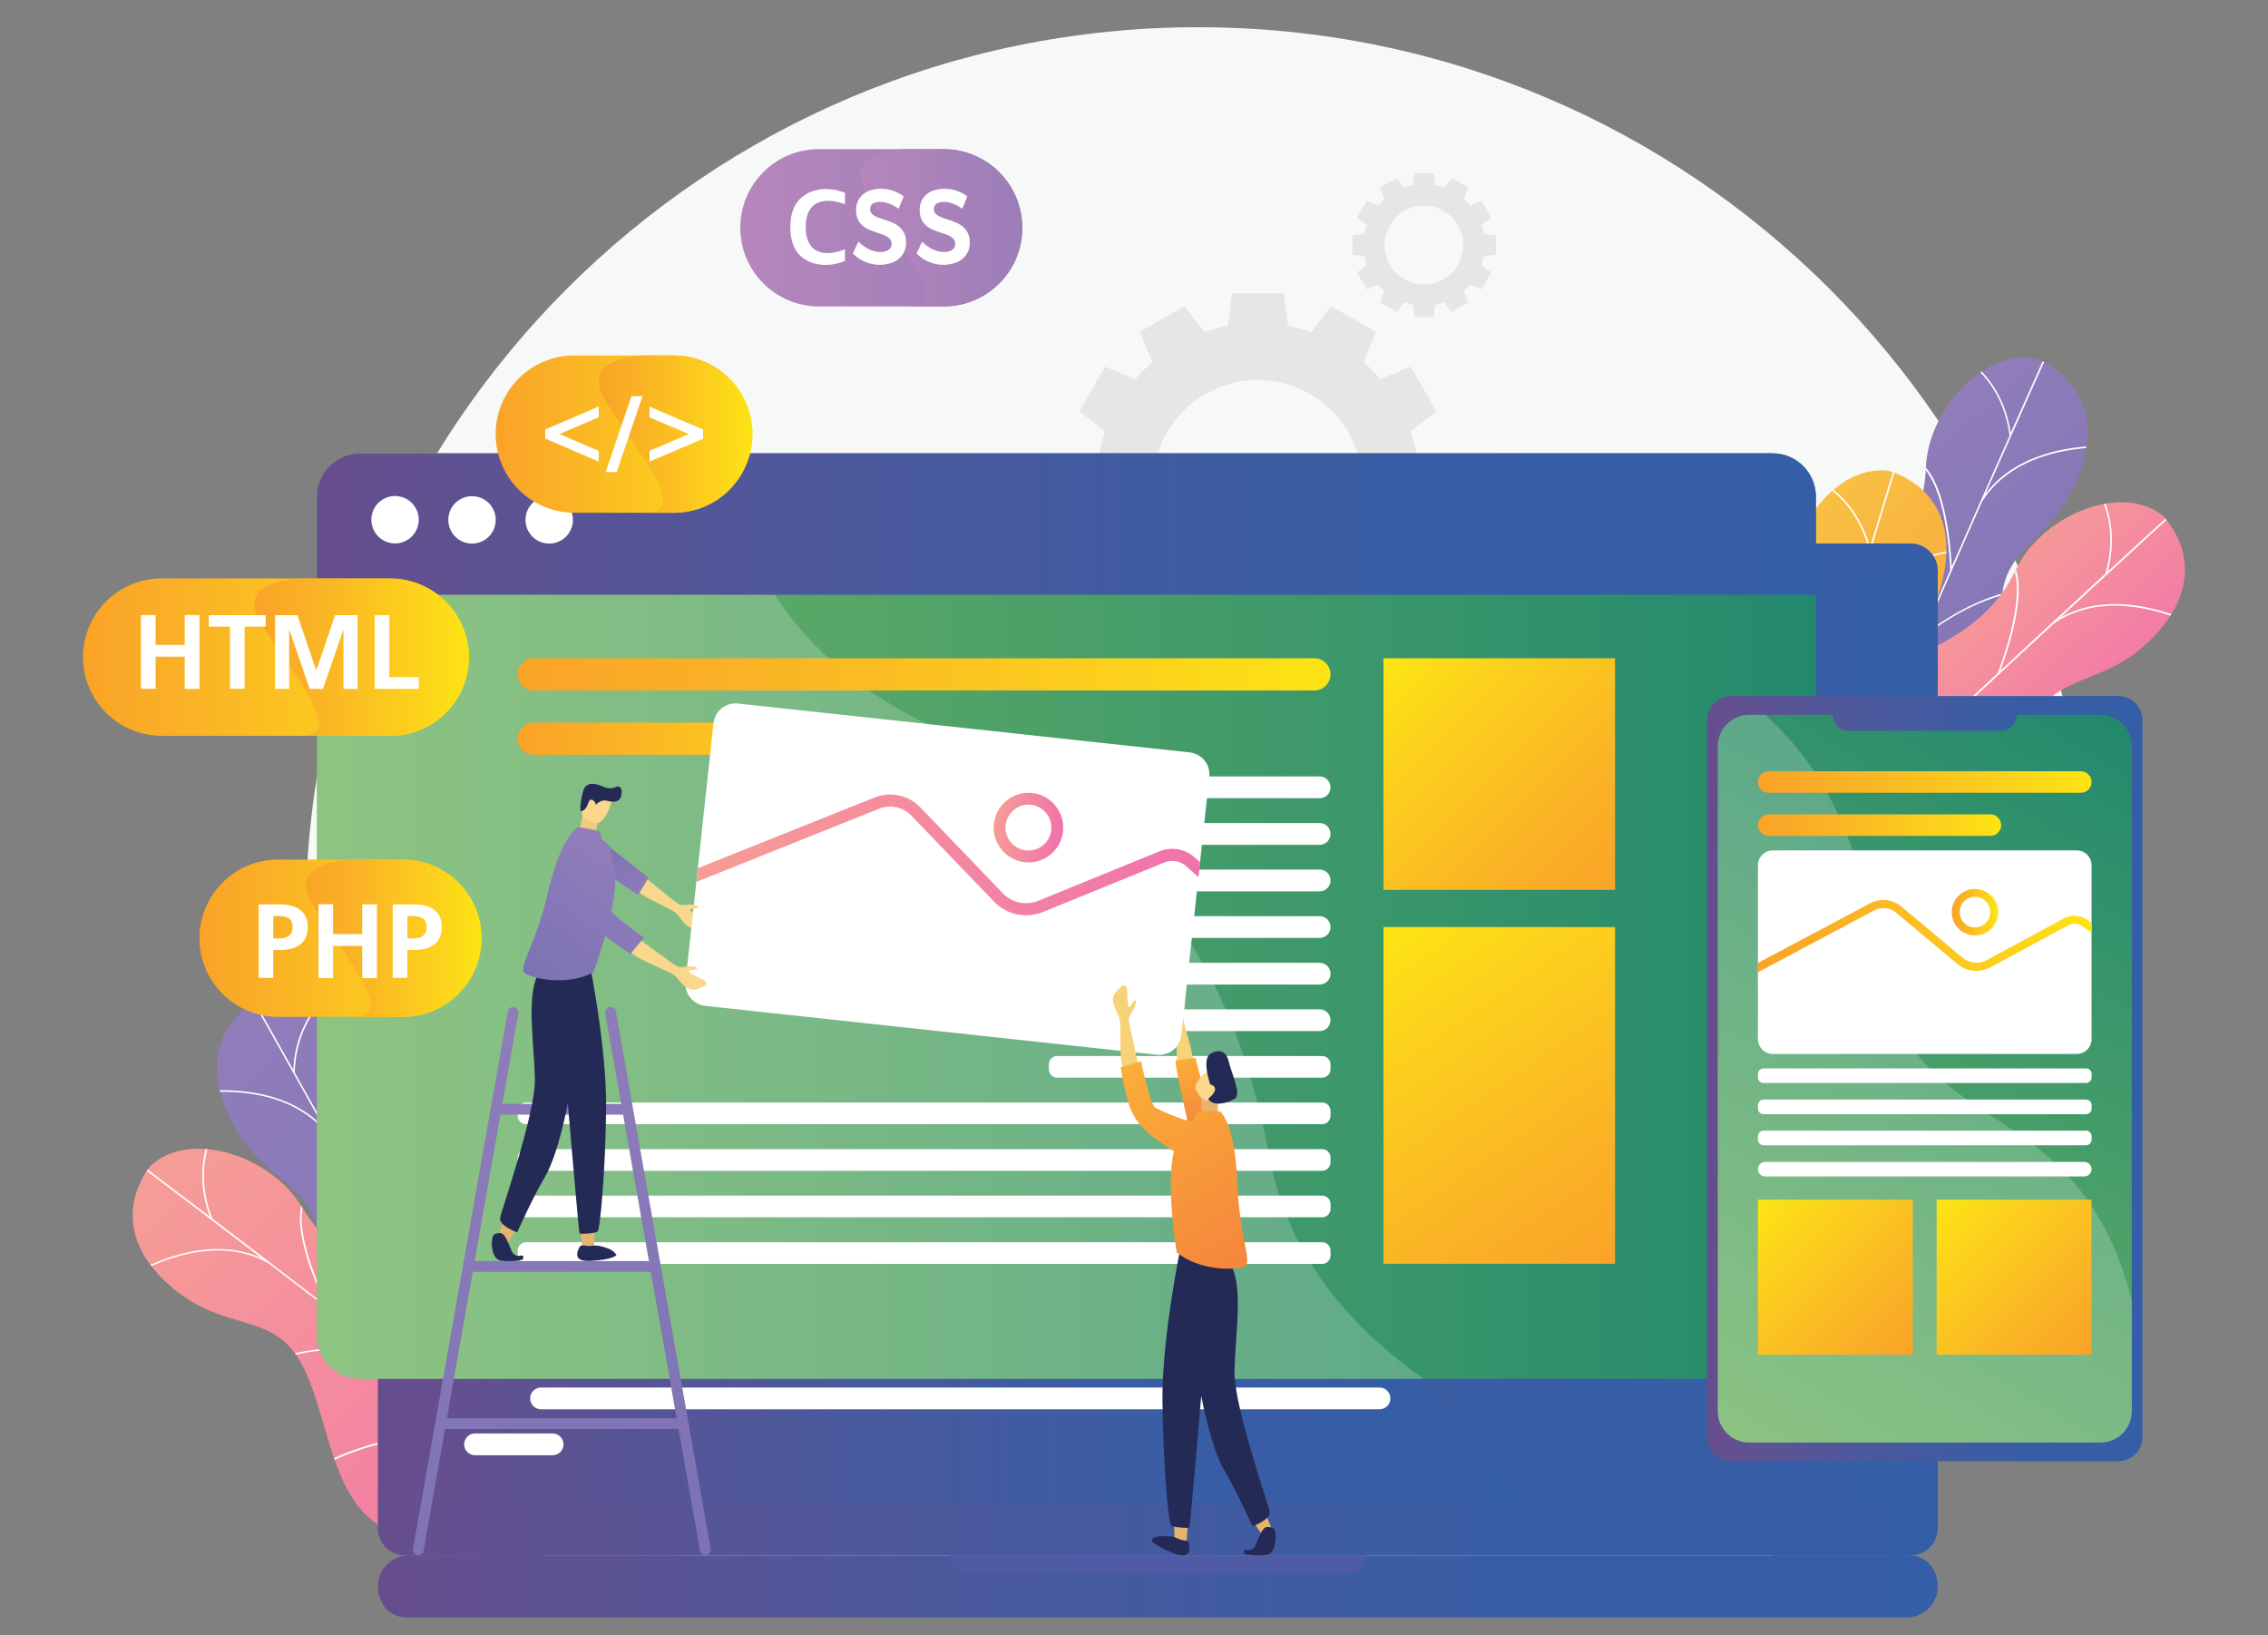 <svg xmlns="http://www.w3.org/2000/svg" xmlns:xlink="http://www.w3.org/1999/xlink" id="Layer_1" x="0px" y="0px" viewBox="0 0 2000 1441.8" style="enable-background:new 0 0 2000 1441.8;" xml:space="preserve"><rect x="0" y="0" width="2000" height="1441.8" fill="#808080" stroke="none"/><style type="text/css">	.st0{fill:#F7F8F8;}	.st1{fill:url(#SVGID_2_);}	.st2{clip-path:url(#SVGID_5_);fill:#FFFFFF;}	.st3{fill:url(#SVGID_6_);}	.st4{clip-path:url(#SVGID_9_);fill:#FFFFFF;}	.st5{fill:url(#SVGID_11_);}	.st6{clip-path:url(#SVGID_14_);fill:#FFFFFF;}	.st7{fill:url(#SVGID_15_);}	.st8{clip-path:url(#SVGID_17_);fill:#FFFFFF;}	.st9{fill:url(#SVGID_18_);}	.st10{clip-path:url(#SVGID_20_);fill:#FFFFFF;}	.st11{fill:url(#SVGID_21_);}	.st12{fill:url(#SVGID_22_);}	.st13{fill:url(#SVGID_23_);}	.st14{fill:#4F5CA5;}	.st15{fill:url(#SVGID_24_);}	.st16{fill:#E6E6E5;}	.st17{fill:#FFFFFF;}	.st18{fill:url(#SVGID_25_);}	.st19{opacity:0.2;fill:#FFFFFF;enable-background:new    ;}	.st20{fill:url(#SVGID_26_);}	.st21{fill:url(#SVGID_27_);}	.st22{fill:url(#SVGID_28_);}	.st23{fill:url(#SVGID_29_);}	.st24{fill:url(#SVGID_30_);}	.st25{fill:url(#SVGID_31_);}	.st26{fill:url(#SVGID_32_);}	.st27{fill:url(#SVGID_33_);}	.st28{fill:url(#SVGID_34_);}	.st29{fill:url(#SVGID_35_);}	.st30{fill:url(#SVGID_36_);}	.st31{fill:url(#SVGID_37_);}	.st32{fill:url(#SVGID_38_);}	.st33{fill:url(#SVGID_39_);}	.st34{fill:url(#SVGID_40_);}	.st35{fill:url(#SVGID_41_);}	.st36{fill:url(#SVGID_42_);}	.st37{fill:url(#SVGID_43_);}	.st38{fill:url(#SVGID_44_);}	.st39{fill:url(#SVGID_45_);}	.st40{fill:url(#SVGID_46_);}	.st41{fill:url(#SVGID_47_);}	.st42{fill:url(#SVGID_48_);}	.st43{fill:url(#SVGID_49_);}	.st44{fill:url(#SVGID_50_);}	.st45{fill:url(#SVGID_51_);}	.st46{fill:#F9D78C;}	.st47{fill:#F7D277;}	.st48{fill:url(#SVGID_52_);}	.st49{fill:url(#SVGID_53_);}	.st50{fill:#EECA83;}	.st51{fill:#E7B470;}	.st52{fill:#242A56;}	.st53{fill:url(#SVGID_54_);}	.st54{fill:url(#SVGID_55_);}	.st55{fill:url(#SVGID_56_);}	.st56{fill:url(#SVGID_57_);}	.st57{fill:url(#SVGID_58_);}</style><g>	<path class="st0" d="M1843.7,811.1c0,95.1-16.9,186.3-47.8,270.7c-10.3,28.1-22.2,55.5-35.4,82c-13.8,30.6-30.1,60.2-49.4,87.9  c-37.6,55.9-87.3,109.2-156.4,121.4c-87.8,15.9-174.5,23.8-260.8,27.3c-28.8,1.2-57.5,1.8-86.1,2.2c-109.1,0.8-219.4,3.2-328.6,6.9  c-139.5,4.9-274.1-9.7-414.8-34c-13.3-2.4-24.3-13.3-30.3-25.5c-46.1-98.2-84.9-197.7-124.4-297.1c-6.9-18.6-13-37.6-18.2-57  c-7.3-29.5-12.8-59.8-16.5-90.6c-3.7-30.9-5.6-62.3-5.6-94.1C269.4,376.4,621.8,24,1056.6,24S1843.7,376.4,1843.7,811.1z"></path>	<g>		<g>			<g>				<g>											<linearGradient id="SVGID_2_" gradientUnits="userSpaceOnUse" x1="551.936" y1="2347.363" x2="167.743" y2="1944.808" gradientTransform="matrix(1 0 0 1 0 -1000)">						<stop offset="0" style="stop-color:#7C72B4"></stop>						<stop offset="1" style="stop-color:#907DBA"></stop>					</linearGradient>					<path id="SVGID_1_" class="st1" d="M228.6,881c0,0-58.7,27.8-28.9,98.2c28.1,66.3,79.8,58.9,81.9,120.5      c2.1,61.5-35.9,146.1,37.9,176s95.4,51.9,98.9,81s53.8,52.1,92.4,30.4c43.7-24.5,27.7-92.4-10.9-112.6s-2.9-128.4-63.5-175      c-60.5-46.6-93.6-82-100.1-132.9C329.8,915.9,273.7,865,228.6,881z"></path>				</g>				<g>					<g>						<defs>							<path id="SVGID_3_" d="M228.6,881c0,0-58.7,27.8-28.9,98.2c28.1,66.3,79.8,58.9,81.9,120.5c2.1,61.5-35.9,146.1,37.9,176        s95.4,51.9,98.9,81s53.8,52.1,92.4,30.4c43.7-24.5,27.7-92.4-10.9-112.6s-2.9-128.4-63.5-175c-60.5-46.6-93.6-82-100.1-132.9        C329.8,915.9,273.7,865,228.6,881z"></path>						</defs>						<clipPath id="SVGID_5_">							<use xlink:href="#SVGID_3_" style="overflow:visible;"></use>						</clipPath>						<path class="st2" d="M378.3,1158.8c-0.1-2.5-3.3-88.3,34.2-104.4l-0.6-1.3c-16.1,6.9-27.3,27.4-32.3,59.3       c-3,18.9-3,36.8-2.9,43.6c-18-33-36.2-66-53.6-97.3c-0.2-3-6-98.1,30.5-101.1l-0.1-1.4c-16.2,1.4-26.4,19.1-30.5,52.8       c-2.4,19.8-1.8,39.5-1.5,46.9c-10.6-19.1-20.9-37.6-30.6-55l0,0c0,0,0-0.1-0.1-0.1c-11.1-19.9-21.5-38.5-30.9-55.2       c1-29.7,12.8-49.3,22.5-60.6c10.6-12.3,21.1-17.6,21.2-17.6l-0.6-1.3c-0.1,0.1-10.8,5.4-21.6,17.9       c-9.6,11.2-21.3,30.4-22.8,59.2c-26.6-47.4-44.3-78.6-45-79.8l-1.2,0.7c0.9,1.6,31.7,55.8,73.5,130.6       c-23.2-25.6-57.2-32.3-82.4-33.3c-29.4-1.1-53.6,5.1-53.9,5.1l0.4,1.4c0.2-0.1,24.3-6.2,53.5-5.1c26.8,1,63.5,8.6,86.2,38.6       c19.1,34.3,40.4,72.5,62,111.9c-6.6-4.3-25.6-16-49.3-23.9c-17.3-5.8-33.6-8.4-48.6-7.9c-18.7,0.7-35.4,6.3-49.4,16.9l0.9,1.1       c31-23.3,69.2-17.8,96-9c0.2,0.1,0.4,0.1,0.6,0.2c27.8,9.3,49.1,23.7,51.3,25.3c17.3,31.5,34.9,63.7,51.9,95.1       c-8.2-3.6-41.2-17.2-79.7-24.5c-26.1-4.9-49.5-5.9-69.7-3c-25.3,3.6-45.5,13.4-60.1,29l1,1c32.6-34.9,87.9-33.2,128.5-25.6       c42.1,7.9,77.7,23.6,81.1,25.1c55.7,103.1,104.3,196.9,114.5,228.4l1.4-0.4C510.2,1404.3,445.4,1281.7,378.3,1158.8z"></path>					</g>				</g>			</g>		</g>		<g>			<g>				<g>											<linearGradient id="SVGID_6_" gradientUnits="userSpaceOnUse" x1="548.969" y1="2420.304" x2="159.375" y2="2012.09" gradientTransform="matrix(1 0 0 1 0 -1000)">						<stop offset="0" style="stop-color:#F172AB"></stop>						<stop offset="1" style="stop-color:#F69D96"></stop>					</linearGradient>					<path id="SVGID_4_" class="st3" d="M132.8,1027.9c0,0-42.8,48.9,12.6,101.6c52.1,49.6,96.6,22.3,123.1,77.9      c26.4,55.6,25.2,148.4,104.8,146.4c79.6-1.9,108.2,9.7,123,35c14.7,25.3,70.1,26.3,96.9-8.9c30.3-39.9-11.4-95.8-54.8-98.9      s-53.8-116.6-127.9-135.2s-118.5-37.9-144.7-82.1C239.5,1019.6,167.8,995.3,132.8,1027.9z"></path>				</g>				<g>					<g>						<defs>							<path id="SVGID_8_" d="M132.8,1027.9c0,0-42.8,48.9,12.6,101.6c52.1,49.6,96.6,22.3,123.1,77.9        c26.4,55.6,25.2,148.4,104.8,146.4c79.6-1.9,108.2,9.7,123,35c14.7,25.3,70.1,26.3,96.9-8.9c30.3-39.9-11.4-95.8-54.8-98.9        s-53.8-116.6-127.9-135.2s-118.5-37.9-144.7-82.1C239.5,1019.6,167.8,995.3,132.8,1027.9z"></path>						</defs>						<clipPath id="SVGID_9_">							<use xlink:href="#SVGID_8_" style="overflow:visible;"></use>						</clipPath>						<path class="st4" d="M380.7,1223.1c-1.1-2.3-38.2-79.7-10.2-109.4l-1-1c-12,12.7-14.1,36-6,67.3c4.8,18.6,11.9,34.9,14.7,41.1       c-29.7-23.1-59.5-46.1-87.9-67.9c-1.4-2.7-44.6-87.6-12.3-104.9l-0.7-1.3c-14.3,7.7-16.6,28.1-7,60.6       c5.7,19.1,14.1,37,17.3,43.6c-17.3-13.3-34.1-26.1-49.9-38.3l0,0c0,0-0.1,0-0.1-0.1c-18.1-13.9-35.1-26.8-50.3-38.3       c-10.9-27.6-7.9-50.3-3.5-64.6c4.8-15.5,12.3-24.5,12.4-24.6l-1.1-0.9c-0.1,0.1-7.7,9.3-12.7,25c-4.4,14.1-7.4,36.4,2.7,63.4       c-43.3-32.9-71.9-54.5-73.1-55.3l-0.9,1.1c1.5,1.1,51.3,38.6,119.4,90.6c-31.5-14.2-65.3-6.9-88.9,2.3       c-27.4,10.7-47.2,26-47.4,26.1l0.9,1.1c0.2-0.2,19.9-15.4,47.1-26c25-9.7,61.7-17.4,94.5,1.1c31.2,23.8,65.9,50.5,101.5,78       c-7.8-1.3-29.9-4.5-54.7-2.3c-18.2,1.6-34.2,5.7-47.7,12.1c-16.9,8.1-29.9,19.9-38.6,35.1l1.2,0.7       c19.1-33.7,56.4-43.9,84.5-46.5c0.2,0,0.4,0,0.6-0.1c29.2-2.6,54.5,2.2,57.1,2.8c28.5,22,57.4,44.6,85.5,66.6       c-9,0-44.7,0.6-82.9,9.3c-25.8,5.9-47.8,14.3-65.1,25c-21.8,13.4-36.5,30.4-43.6,50.6l1.3,0.5c16-45,67.4-65.4,107.7-74.6       c41.8-9.5,80.6-9.3,84.4-9.3c92.1,72.4,174,139.1,196,163.9l1.1-0.9C599.4,1395.9,491.2,1309.1,380.7,1223.1z"></path>					</g>				</g>			</g>		</g>	</g>	<g>		<g>			<g>				<g>											<linearGradient id="SVGID_11_" gradientUnits="userSpaceOnUse" x1="1787.227" y1="1692.053" x2="1587.612" y2="1482.897" gradientTransform="matrix(1 0 0 1 0 -1000)">						<stop offset="0" style="stop-color:#7C72B4"></stop>						<stop offset="1" style="stop-color:#907DBA"></stop>					</linearGradient>					<path id="SVGID_7_" class="st5" d="M1797.6,316.9c0,0,61.1,22.2,37.9,95.1c-21.8,68.6-73.9,66.1-70.3,127.6      c3.7,61.5,49.4,142.1-21.3,178.8c-70.7,36.7-90.2,60.6-90.9,89.9c-0.7,29.3-48.7,56.9-89.2,38.9      c-45.8-20.3-36.2-89.4,0.3-113.1c36.5-23.7-9.1-128.1,46.9-180.1c55.9-52,85.5-90.3,87.3-141.6      C1700,361.1,1751.2,305.2,1797.6,316.9z"></path>				</g>				<g>					<g>						<defs>							<path id="SVGID_12_" d="M1797.6,316.9c0,0,61.1,22.2,37.9,95.1c-21.8,68.6-73.9,66.1-70.3,127.6        c3.7,61.5,49.4,142.1-21.3,178.8c-70.7,36.7-90.2,60.6-90.9,89.9c-0.7,29.3-48.7,56.9-89.2,38.9        c-45.8-20.3-36.2-89.4,0.3-113.1c36.5-23.7-9.1-128.1,46.9-180.1c55.9-52,85.5-90.3,87.3-141.6        C1700,361.1,1751.2,305.2,1797.6,316.9z"></path>						</defs>						<clipPath id="SVGID_14_">							<use xlink:href="#SVGID_12_" style="overflow:visible;"></use>						</clipPath>						<path class="st6" d="M1674.4,607.5c-0.1-2.5-4.9-88.2-43.8-100.7l0.4-1.4c16.7,5.4,29.7,24.8,37.7,56.1       c4.7,18.6,6.4,36.4,6.9,43.1c14.9-34.6,29.9-69.1,44.2-101.9c-0.1-3-3.2-98.2-39.8-97.9v-1.4c16.2-0.2,28.1,16.6,35.3,49.7       c4.2,19.5,5.5,39.2,5.8,46.6c8.8-20,17.3-39.3,25.3-57.6l0,0c0,0,0-0.1,0.1-0.1c9.2-20.9,17.8-40.4,25.6-57.8       c-3.7-29.4-17.3-47.9-28.1-58.2c-11.7-11.2-22.6-15.5-22.7-15.6l0.5-1.3c0.1,0,11.3,4.4,23.1,15.8       c10.6,10.2,24,28.3,28.2,56.8c22.1-49.7,36.8-82.4,37.4-83.7l1.3,0.6c-0.8,1.7-26.3,58.5-61,136.9       c20.7-27.6,53.9-37.5,79-40.8c29.1-3.9,53.9,0,54.1,0.1l-0.2,1.4c-0.2,0-24.8-3.9-53.7-0.1c-26.6,3.5-62.4,14.5-82.3,46.5       c-15.8,35.9-33.4,76-51.3,117.2c6.2-4.9,24-18.3,46.9-28.4c16.7-7.4,32.7-11.5,47.6-12.4c18.7-1.1,35.8,3,50.7,12.2l-0.7,1.2       c-33-20.3-70.6-11.3-96.5,0c-0.2,0.1-0.4,0.2-0.6,0.2c-26.8,11.8-46.7,28.2-48.7,29.9c-14.3,33-28.8,66.7-42.8,99.5       c7.9-4.3,39.4-21,77.1-31.8c25.5-7.3,48.7-10.5,69.1-9.5c25.5,1.2,46.6,9.1,62.6,23.3l-0.9,1.1       c-35.7-31.7-90.6-24.8-130.3-13.5c-41.2,11.8-75.1,30.7-78.4,32.6c-45.8,107.8-85.4,205.8-92.7,238l-1.4-0.3       C1566,864.2,1619.1,736.1,1674.4,607.5z"></path>					</g>				</g>			</g>		</g>		<g>			<g>				<g>											<linearGradient id="SVGID_15_" gradientUnits="userSpaceOnUse" x1="1782.315" y1="1743.546" x2="1638.909" y2="1593.286" gradientTransform="matrix(1 0 0 1 0 -1000)">						<stop offset="0" style="stop-color:#F172AB"></stop>						<stop offset="1" style="stop-color:#F69D96"></stop>					</linearGradient>					<path id="SVGID_10_" class="st7" d="M1906.7,454.2c0,0,47.2,44.7-3.1,102.3c-47.3,54.3-94.1,31.2-115.2,89.1      c-21.1,57.9-11.2,150.1-90.7,155.6s-106.8,19.7-119.2,46.3c-12.3,26.6-67.4,32.8-97.3,0.2c-33.9-36.9,2.4-96.4,45.3-103.6      c42.9-7.2,42.7-121.1,114.7-146.6s114.4-48.8,136.4-95.2C1799.6,455.9,1868.8,425,1906.7,454.2z"></path>				</g>				<g>					<g>						<defs>							<path id="SVGID_16_" d="M1906.7,454.2c0,0,47.2,44.7-3.1,102.3c-47.3,54.3-94.1,31.2-115.2,89.1        c-21.1,57.9-11.2,150.1-90.7,155.6s-106.8,19.7-119.2,46.3c-12.3,26.6-67.4,32.8-97.3,0.2c-33.9-36.9,2.4-96.4,45.3-103.6        c42.9-7.2,42.7-121.1,114.7-146.6s114.4-48.8,136.4-95.2C1799.6,455.9,1868.8,425,1906.7,454.2z"></path>						</defs>						<clipPath id="SVGID_17_">							<use xlink:href="#SVGID_16_" style="overflow:visible;"></use>						</clipPath>						<path class="st8" d="M1678.1,671.7c0.9-2.4,30.6-82.9-0.1-109.8l0.9-1.1c13.2,11.6,17.4,34.5,12.3,66.4       c-3.1,18.9-8.6,35.9-10.8,42.3c27.4-25.8,54.9-51.5,81.1-75.8c1.1-2.8,36.2-91.4,2.4-105.6l0.6-1.3       c15,6.3,19.2,26.4,12.6,59.7c-3.9,19.6-10.6,38.1-13.2,45c16-14.9,31.5-29.2,46.1-42.8l0,0c0,0,0.1,0,0.1-0.1       c16.8-15.5,32.4-29.9,46.5-42.8c8.3-28.5,3.2-50.8-2.6-64.6c-6.2-14.9-14.6-23.2-14.6-23.3l1-1c0.1,0.1,8.6,8.5,14.9,23.7       c5.7,13.6,10.8,35.5,3.3,63.4c40-36.8,66.5-60.9,67.6-61.9l1,1.1c-1.4,1.3-47.4,43.2-110.4,101.4c30-17.1,64.4-12.9,88.7-6       c28.3,8.1,49.4,21.5,49.6,21.6l-0.8,1.2c-0.2-0.1-21.2-13.4-49.3-21.4c-25.8-7.3-63-11.6-94,9.9       c-28.8,26.6-60.9,56.4-93.7,87.1c7.6-2.1,29.3-7.2,54.3-7.4c18.2-0.1,34.6,2.4,48.6,7.6c17.6,6.4,31.6,17,41.7,31.4l-1.2,0.8       c-22.2-31.8-60.3-38.4-88.5-38.4c-0.2,0-0.4,0-0.6,0c-29.3,0.2-54,7.3-56.6,8.1c-26.3,24.6-53,49.7-78.9,74.3       c8.9-0.8,44.6-3.6,83.4,1.5c26.3,3.5,48.9,9.8,67.2,18.8c22.9,11.3,39.1,26.9,48.2,46.3l-1.3,0.6       c-20.1-43.3-73.2-58.8-114.2-64.2c-42.5-5.6-81.1-1.7-84.9-1.3c-85,80.7-160.3,154.7-179.8,181.5l-1.2-0.8       C1476.4,864.2,1576.1,767.7,1678.1,671.7z"></path>					</g>				</g>			</g>		</g>		<g>			<g>				<g>											<linearGradient id="SVGID_18_" gradientUnits="userSpaceOnUse" x1="1705.305" y1="1819.591" x2="1472.224" y2="1575.369" gradientTransform="matrix(1 0 0 1 0 -1000)">						<stop offset="0" style="stop-color:#F8963B"></stop>						<stop offset="1" style="stop-color:#F8BF43"></stop>					</linearGradient>					<path id="SVGID_13_" class="st9" d="M1665.1,415.1c0,0,63.3,14.5,49.3,89.7c-13.2,70.7-65.3,74.7-54.1,135.3      c11.2,60.6,66.5,135,0.8,180.1s-82.1,71.2-79.2,100.4c2.9,29.1-41.4,62.4-83.7,49.6c-47.9-14.5-46.9-84.3-13.6-112.3      s-24.7-126,24.4-184.5s73.8-100.2,69.2-151.3C1573.8,471,1617.7,409.2,1665.1,415.1z"></path>				</g>				<g>					<g>						<defs>							<path id="SVGID_19_" d="M1665.1,415.1c0,0,63.3,14.5,49.3,89.7c-13.2,70.7-65.3,74.7-54.1,135.3        c11.2,60.6,66.5,135,0.8,180.1s-82.1,71.2-79.2,100.4c2.9,29.1-41.4,62.4-83.7,49.6c-47.9-14.5-46.9-84.3-13.6-112.3        s-24.7-126,24.4-184.5s73.8-100.2,69.2-151.3C1573.8,471,1617.7,409.2,1665.1,415.1z"></path>						</defs>						<clipPath id="SVGID_20_">							<use xlink:href="#SVGID_19_" style="overflow:visible;"></use>						</clipPath>						<path class="st10" d="M1578.6,718.6c-0.4-2.5-15.7-86.9-55.8-94.6l0.3-1.4c17.2,3.3,32.5,20.9,44.3,51       c7,17.9,10.8,35.3,12.1,41.9c10.5-36.1,21.2-72.2,31.4-106.5c-0.5-3-15.2-97.1-51.5-92.2l-0.2-1.4c16.1-2.2,29.9,13,41.1,45       c6.6,18.8,10.3,38.2,11.5,45.5c6.2-20.9,12.3-41.2,18.1-60.3l0,0v-0.1c6.6-21.9,12.8-42.2,18.3-60.5       c-7.3-28.7-23.1-45.4-35-54.4c-13-9.7-24.3-12.6-24.4-12.6l0.3-1.4c0.1,0,11.7,3,24.9,12.9c11.8,8.8,27.3,25.1,35,52.9       c15.8-52,26.4-86.3,26.8-87.6l1.4,0.4c-0.6,1.8-18.9,61.3-43.7,143.4c17.2-30,48.9-43.8,73.4-50.2c28.4-7.4,53.5-6.6,53.7-6.6       l-0.1,1.4c-0.2,0-25.1-0.8-53.3,6.5c-26,6.8-60.2,22-75.9,56.3c-11.3,37.6-23.8,79.5-36.5,122.6c5.5-5.6,21.6-21.1,43-33.9       c15.7-9.3,31-15.4,45.8-18.1c18.5-3.4,35.9-1.4,51.8,5.9l-0.6,1.3c-35.3-16.1-71.4-2.5-95.7,11.9c-0.2,0.1-0.4,0.2-0.5,0.3       c-25.1,15-42.8,33.7-44.7,35.7c-10.2,34.5-20.4,69.8-30.2,104c7.3-5.3,36.6-25.7,72.6-41c24.4-10.4,47.1-16.4,67.4-17.9       c25.5-1.9,47.4,3.3,65,15.4l-0.8,1.2c-39.3-27.1-92.9-13.5-131,2.6c-39.5,16.8-70.8,39.7-73.9,42       c-32.2,112.6-59.6,214.7-62.8,247.6l-1.4-0.1C1502.5,986.8,1539.4,853,1578.6,718.6z"></path>					</g>				</g>			</g>		</g>	</g>	<g>					<linearGradient id="SVGID_21_" gradientUnits="userSpaceOnUse" x1="333.2" y1="1925.313" x2="1708.8" y2="1925.313" gradientTransform="matrix(1 0 0 1 0 -1000)">			<stop offset="1.229066e-02" style="stop-color:#664E8E"></stop>			<stop offset="0.106" style="stop-color:#5E5292"></stop>			<stop offset="0.382" style="stop-color:#4A599D"></stop>			<stop offset="0.672" style="stop-color:#3A5DA4"></stop>			<stop offset="0.993" style="stop-color:#345EA6"></stop>		</linearGradient>		<path class="st11" d="M1684.8,1371.4H357.2c-13.3,0-24-10.7-24-24V503.2c0-13.3,10.7-24,24-24h1327.6c13.3,0,24,10.7,24,24v844.2   C1708.8,1360.6,1698.1,1371.4,1684.8,1371.4z"></path>					<linearGradient id="SVGID_22_" gradientUnits="userSpaceOnUse" x1="333.244" y1="2398.763" x2="1708.795" y2="2398.763" gradientTransform="matrix(1 0 0 1 0 -1000)">			<stop offset="1.229066e-02" style="stop-color:#664E8E"></stop>			<stop offset="0.106" style="stop-color:#5E5292"></stop>			<stop offset="0.382" style="stop-color:#4A599D"></stop>			<stop offset="0.672" style="stop-color:#3A5DA4"></stop>			<stop offset="0.993" style="stop-color:#345EA6"></stop>		</linearGradient>		<path class="st12" d="M1704.8,1383.7c7.1,13.1,4.1,26.3-4,34.4c-4.9,4.9-11.8,8-19.3,8H358.1c-8.3,0-16.2-4.3-20.4-11.5   c-7.7-13.4-4.7-26.9,3.5-35.2c5-5,11.8-8,19.3-8h1323.4C1692.6,1371.4,1700.7,1376.1,1704.8,1383.7z"></path>					<linearGradient id="SVGID_23_" gradientUnits="userSpaceOnUse" x1="360.1" y1="1918.213" x2="1681.9" y2="1918.213" gradientTransform="matrix(1 0 0 1 0 -1000)">			<stop offset="1.229066e-02" style="stop-color:#664E8E"></stop>			<stop offset="0.106" style="stop-color:#5E5292"></stop>			<stop offset="0.382" style="stop-color:#4A599D"></stop>			<stop offset="0.672" style="stop-color:#3A5DA4"></stop>			<stop offset="0.993" style="stop-color:#345EA6"></stop>		</linearGradient>		<path class="st13" d="M1681.9,548.4V1288c0,21.1-17.1,38.2-38.2,38.2H398.3c-21.1,0-38.2-17.1-38.2-38.2V548.4   c0-21.1,17.1-38.2,38.2-38.2h1245.5C1664.8,510.2,1681.9,527.3,1681.9,548.4z"></path>		<path class="st14" d="M1204.6,1371.4c0,4.2-1.7,8.1-4.5,10.9s-6.6,4.5-10.9,4.5H852.8c-8.5,0-15.4-6.9-15.4-15.4H1204.6z"></path>					<linearGradient id="SVGID_24_" gradientUnits="userSpaceOnUse" x1="360.1" y1="1918.213" x2="1349.7" y2="1918.213" gradientTransform="matrix(1 0 0 1 0 -1000)">			<stop offset="1.229066e-02" style="stop-color:#664E8E"></stop>			<stop offset="0.106" style="stop-color:#5E5292"></stop>			<stop offset="0.382" style="stop-color:#4A599D"></stop>			<stop offset="0.672" style="stop-color:#3A5DA4"></stop>			<stop offset="0.993" style="stop-color:#345EA6"></stop>		</linearGradient>		<path class="st15" d="M1349.7,1326.2H398.3c-21.1,0-38.2-17.1-38.2-38.2V548.4c0-21.1,17.1-38.2,38.2-38.2H587   c44.1,76.4,105,156.5,180.6,193.7c166.9,82.1,302.5,146.9,352.6,318.9C1154.4,1140.3,1276.7,1236.3,1349.7,1326.2z"></path>	</g>	<path class="st16" d="M1278,450.1v-45.5l-28.6-3.8c-1.3-7-3.2-13.9-5.5-20.5l22.8-17.6l-22.7-39.4l-26.7,11  c-4.6-5.4-9.6-10.4-15-15l11-26.7l-39.4-22.7l-17.6,22.8c-6.6-2.3-13.5-4.2-20.5-5.5l-3.8-28.6h-45.5l-3.8,28.6  c-7,1.3-13.9,3.2-20.5,5.5l-17.6-22.8l-39.4,22.7l11,26.7c-5.4,4.6-10.4,9.6-15,15l-26.7-11l-22.7,39.4l22.8,17.6  c-2.3,6.6-4.2,13.5-5.5,20.5l-28.6,3.8v45.5l28.6,3.8c1.3,7,3.2,13.9,5.5,20.5L951.8,492l22.7,39.4l26.7-11c4.6,5.4,9.6,10.4,15,15  l-11,26.7l39.4,22.7l17.6-22.8c6.6,2.3,13.5,4.2,20.5,5.5l3.8,28.6h45.5l3.8-28.6c7-1.3,13.9-3.2,20.5-5.5l17.6,22.8l39.4-22.7  l-11-26.7c5.4-4.6,10.4-9.6,15-15l26.7,11l22.7-39.4l-22.8-17.6c2.3-6.6,4.2-13.5,5.5-20.5L1278,450.1z M1109.1,519.7  c-51,0-92.3-41.3-92.3-92.3s41.3-92.3,92.3-92.3s92.3,41.3,92.3,92.3C1201.5,478.3,1160.1,519.7,1109.1,519.7z"></path>	<path class="st16" d="M1319.2,224.6v-17.1l-10.7-1.4c-0.5-2.6-1.2-5.2-2.1-7.7l8.6-6.6l-8.6-14.8l-10,4.1c-1.7-2-3.6-3.9-5.6-5.6  l4.1-10l-14.8-8.6l-6.6,8.6c-2.5-0.9-5.1-1.6-7.7-2.1l-1.4-10.7h-17.1l-1.4,10.7c-2.6,0.5-5.2,1.2-7.7,2.1l-6.6-8.6l-14.8,8.6  l4.1,10c-2,1.7-3.9,3.6-5.6,5.6l-10-4.1l-8.6,14.8l8.6,6.6c-0.9,2.5-1.6,5.1-2.1,7.7l-10.7,1.4v17.1l10.7,1.4  c0.5,2.6,1.2,5.2,2.1,7.7l-8.6,6.6l8.6,14.8l10-4.1c1.7,2,3.6,3.9,5.6,5.6l-4.1,10l14.8,8.6l6.6-8.6c2.5,0.9,5.1,1.6,7.7,2.1  l1.4,10.8h17.1l1.4-10.8c2.6-0.5,5.2-1.2,7.7-2.1l6.6,8.6l14.8-8.6l-4.1-10c2-1.7,3.9-3.6,5.6-5.6l10,4.1l8.6-14.8l-8.6-6.6  c0.9-2.5,1.6-5.1,2.1-7.7L1319.2,224.6z M1255.7,250.8c-19.2,0-34.7-15.5-34.7-34.7s15.5-34.7,34.7-34.7s34.7,15.5,34.7,34.7  S1274.9,250.8,1255.7,250.8z"></path>	<path class="st17" d="M648.2,1161.4H418.9c-5.3,0-9.6-4.3-9.6-9.6l0,0c0-5.3,4.3-9.6,9.6-9.6h229.3c5.3,0,9.6,4.3,9.6,9.6l0,0  C657.8,1157.1,653.5,1161.4,648.2,1161.4z"></path>	<path class="st17" d="M1216.5,1202H477.1c-5.3,0-9.6-4.3-9.6-9.6l0,0c0-5.3,4.3-9.6,9.6-9.6h739.4c5.3,0,9.6,4.3,9.6,9.6l0,0  C1226.1,1197.7,1221.8,1202,1216.5,1202z"></path>	<path class="st17" d="M1216.5,1242.6H477.1c-5.3,0-9.6-4.3-9.6-9.6l0,0c0-5.3,4.3-9.6,9.6-9.6h739.4c5.3,0,9.6,4.3,9.6,9.6l0,0  C1226.1,1238.3,1221.8,1242.6,1216.5,1242.6z"></path>	<path class="st17" d="M487.3,1283.1h-68.4c-5.3,0-9.6-4.3-9.6-9.6l0,0c0-5.3,4.3-9.6,9.6-9.6h68.4c5.3,0,9.6,4.3,9.6,9.6l0,0  C496.9,1278.8,492.6,1283.1,487.3,1283.1z"></path>	<g>					<linearGradient id="SVGID_25_" gradientUnits="userSpaceOnUse" x1="279.4" y1="1807.763" x2="1601.3" y2="1807.763" gradientTransform="matrix(1 0 0 1 0 -1000)">			<stop offset="1.229091e-02" style="stop-color:#71B563"></stop>			<stop offset="1" style="stop-color:#23896E"></stop>		</linearGradient>		<path class="st18" d="M1601.3,437.9v739.7c0,21.1-17.1,38.2-38.2,38.2H317.6c-21.1,0-38.2-17.1-38.2-38.2V437.9   c0-21.1,17.1-38.2,38.2-38.2h1245.5C1584.2,399.7,1601.3,416.8,1601.3,437.9z"></path>		<path class="st19" d="M1255.7,1215.8H317.6c-21.1,0-38.2-17.1-38.2-38.2V437.9c0-21.1,17.1-38.2,38.2-38.2H638   c9.1,71.9,46.7,173.3,176.9,237.4c219.2,107.8,276.8,238.2,305.6,387.4C1139,1120.5,1208.5,1183.3,1255.7,1215.8z"></path>		<g>			<path class="st17" d="M1163.7,703.8H934.4c-5.3,0-9.6-4.3-9.6-9.6l0,0c0-5.3,4.3-9.6,9.6-9.6h229.3c5.3,0,9.6,4.3,9.6,9.6l0,0    C1173.3,699.6,1169,703.8,1163.7,703.8z"></path>							<linearGradient id="SVGID_26_" gradientUnits="userSpaceOnUse" x1="456.5" y1="1651.313" x2="777.2" y2="1651.313" gradientTransform="matrix(1 0 0 1 0 -1000)">				<stop offset="1.385225e-07" style="stop-color:#FAA327"></stop>				<stop offset="0.254" style="stop-color:#FAB126"></stop>				<stop offset="0.769" style="stop-color:#FCD31C"></stop>				<stop offset="1" style="stop-color:#FDE413"></stop>			</linearGradient>			<path class="st20" d="M763,665.5H470.7c-7.9,0-14.2-6.4-14.2-14.2l0,0c0-7.9,6.4-14.2,14.2-14.2H763c7.9,0,14.2,6.4,14.2,14.2    l0,0C777.2,659.2,770.8,665.5,763,665.5z"></path>							<linearGradient id="SVGID_27_" gradientUnits="userSpaceOnUse" x1="456.5" y1="1594.613" x2="1173.3" y2="1594.613" gradientTransform="matrix(1 0 0 1 0 -1000)">				<stop offset="1.385225e-07" style="stop-color:#FAA327"></stop>				<stop offset="0.254" style="stop-color:#FAB126"></stop>				<stop offset="0.769" style="stop-color:#FCD31C"></stop>				<stop offset="1" style="stop-color:#FDE413"></stop>			</linearGradient>			<path class="st21" d="M1159.1,608.8H470.7c-7.9,0-14.2-6.4-14.2-14.2l0,0c0-7.9,6.4-14.2,14.2-14.2h688.4    c7.9,0,14.2,6.4,14.2,14.2l0,0C1173.3,602.4,1166.9,608.8,1159.1,608.8z"></path>			<path class="st17" d="M1163.7,744.9H934.4c-5.3,0-9.6-4.3-9.6-9.6l0,0c0-5.3,4.3-9.6,9.6-9.6h229.3c5.3,0,9.6,4.3,9.6,9.6l0,0    C1173.3,740.6,1169,744.9,1163.7,744.9z"></path>			<path class="st17" d="M1163.7,785.9H934.4c-5.3,0-9.6-4.3-9.6-9.6l0,0c0-5.3,4.3-9.6,9.6-9.6h229.3c5.3,0,9.6,4.3,9.6,9.6l0,0    C1173.3,781.7,1169,785.9,1163.7,785.9z"></path>			<path class="st17" d="M1163.7,827H934.4c-5.3,0-9.6-4.3-9.6-9.6l0,0c0-5.3,4.3-9.6,9.6-9.6h229.3c5.3,0,9.6,4.3,9.6,9.6l0,0    C1173.3,822.7,1169,827,1163.7,827z"></path>			<path class="st17" d="M1163.7,868.1H934.4c-5.3,0-9.6-4.3-9.6-9.6l0,0c0-5.3,4.3-9.6,9.6-9.6h229.3c5.3,0,9.6,4.3,9.6,9.6l0,0    C1173.3,863.8,1169,868.1,1163.7,868.1z"></path>			<path class="st17" d="M1163.7,909.1H934.4c-5.3,0-9.6-4.3-9.6-9.6l0,0c0-5.3,4.3-9.6,9.6-9.6h229.3c5.3,0,9.6,4.3,9.6,9.6l0,0    C1173.3,904.8,1169,909.1,1163.7,909.1z"></path>			<path class="st17" d="M1165.9,950.2H932.3c-4.1,0-7.4-3.3-7.4-7.4v-4.3c0-4.1,3.3-7.4,7.4-7.4h233.6c4.1,0,7.4,3.3,7.4,7.4v4.3    C1173.3,946.8,1170,950.2,1165.9,950.2z"></path>			<path class="st17" d="M1165.9,991.2h-702c-4.1,0-7.4-3.3-7.4-7.4v-4.3c0-4.1,3.3-7.4,7.4-7.4h702c4.1,0,7.4,3.3,7.4,7.4v4.3    C1173.3,987.9,1170,991.2,1165.9,991.2z"></path>			<path class="st17" d="M1165.9,1032.3h-702c-4.1,0-7.4-3.3-7.4-7.4v-4.3c0-4.1,3.3-7.4,7.4-7.4h702c4.1,0,7.4,3.3,7.4,7.4v4.3    C1173.3,1028.9,1170,1032.3,1165.9,1032.3z"></path>			<path class="st17" d="M1165.9,1073.3h-702c-4.1,0-7.4-3.3-7.4-7.4v-4.3c0-4.1,3.3-7.4,7.4-7.4h702c4.1,0,7.4,3.3,7.4,7.4v4.3    C1173.3,1070,1170,1073.3,1165.9,1073.3z"></path>			<path class="st17" d="M1165.9,1114.4h-702c-4.1,0-7.4-3.3-7.4-7.4v-4.3c0-4.1,3.3-7.4,7.4-7.4h702c4.1,0,7.4,3.3,7.4,7.4v4.3    C1173.3,1111,1170,1114.4,1165.9,1114.4z"></path>							<linearGradient id="SVGID_28_" gradientUnits="userSpaceOnUse" x1="1423.269" y1="1784.126" x2="1224.345" y2="1584.329" gradientTransform="matrix(1 0 0 1 0 -1000)">				<stop offset="1.385225e-07" style="stop-color:#FAA327"></stop>				<stop offset="0.254" style="stop-color:#FAB126"></stop>				<stop offset="0.769" style="stop-color:#FCD31C"></stop>				<stop offset="1" style="stop-color:#FDE413"></stop>			</linearGradient>			<rect x="1220" y="580.4" class="st22" width="204.2" height="204.2"></rect>							<linearGradient id="SVGID_29_" gradientUnits="userSpaceOnUse" x1="1425.402" y1="2114.387" x2="1222.115" y2="1822.108" gradientTransform="matrix(1 0 0 1 0 -1000)">				<stop offset="1.385225e-07" style="stop-color:#FAA327"></stop>				<stop offset="0.254" style="stop-color:#FAB126"></stop>				<stop offset="0.769" style="stop-color:#FCD31C"></stop>				<stop offset="1" style="stop-color:#FDE413"></stop>			</linearGradient>			<rect x="1220" y="817.4" class="st23" width="204.2" height="296.9"></rect>		</g>		<g>							<linearGradient id="SVGID_30_" gradientUnits="userSpaceOnUse" x1="279.4" y1="1462.063" x2="1601.3" y2="1462.063" gradientTransform="matrix(1 0 0 1 0 -1000)">				<stop offset="1.229066e-02" style="stop-color:#664E8E"></stop>				<stop offset="0.106" style="stop-color:#5E5292"></stop>				<stop offset="0.382" style="stop-color:#4A599D"></stop>				<stop offset="0.672" style="stop-color:#3A5DA4"></stop>				<stop offset="0.993" style="stop-color:#345EA6"></stop>			</linearGradient>			<path class="st24" d="M1601.3,437.9v86.5H279.4v-86.5c0-21.1,17.1-38.2,38.2-38.2h1245.5C1584.2,399.7,1601.3,416.8,1601.3,437.9    z"></path>							<ellipse transform="matrix(0.219 -0.976 0.976 0.219 -175.416 697.768)" class="st17" cx="348.3" cy="458.5" rx="20.9" ry="20.9"></ellipse>							<ellipse transform="matrix(0.231 -0.973 0.973 0.231 -126.14 757.502)" class="st17" cx="416.3" cy="458.6" rx="20.9" ry="20.9"></ellipse>							<ellipse transform="matrix(0.231 -0.973 0.973 0.231 -73.796 823.763)" class="st17" cx="484.4" cy="458.6" rx="20.9" ry="20.9"></ellipse>		</g>	</g>	<g>		<g>							<linearGradient id="SVGID_31_" gradientUnits="userSpaceOnUse" x1="1505.3" y1="1951.063" x2="1889.3" y2="1951.063" gradientTransform="matrix(1 0 0 1 0 -1000)">				<stop offset="1.229066e-02" style="stop-color:#664E8E"></stop>				<stop offset="0.106" style="stop-color:#5E5292"></stop>				<stop offset="0.382" style="stop-color:#4A599D"></stop>				<stop offset="0.672" style="stop-color:#3A5DA4"></stop>				<stop offset="0.993" style="stop-color:#345EA6"></stop>			</linearGradient>			<path class="st25" d="M1867.8,1288.4h-341c-11.9,0-21.5-9.6-21.5-21.5V635.2c0-11.9,9.6-21.5,21.5-21.5h341    c11.9,0,21.5,9.6,21.5,21.5V1267C1889.3,1278.8,1879.7,1288.4,1867.8,1288.4z"></path>							<linearGradient id="SVGID_32_" gradientUnits="userSpaceOnUse" x1="1499.093" y1="2281.997" x2="1878.619" y2="1648.581" gradientTransform="matrix(1 0 0 1 0 -1000)">				<stop offset="1.229091e-02" style="stop-color:#71B563"></stop>				<stop offset="1" style="stop-color:#23896E"></stop>			</linearGradient>			<path class="st26" d="M1879.9,658v586.2c0,15.3-12.4,27.7-27.7,27.7h-309.7c-15.3,0-27.7-12.4-27.7-27.7V658    c0-15.3,12.4-27.7,27.7-27.7h73.7c0,7.8,6.3,14.2,14.2,14.2h133.9c3.9,0,7.5-1.6,10-4.2c2.6-2.6,4.1-6.1,4.1-10h73.7    C1867.5,630.2,1879.9,642.6,1879.9,658z"></path>			<path class="st19" d="M1879.9,1146.2v98c0,15.3-12.4,27.7-27.7,27.7h-309.7c-15.3,0-27.7-12.4-27.7-27.7V658    c0-15.3,12.4-27.7,27.7-27.7h14.1c37,32.7,81,92.4,94.8,196.8C1676.7,1017.9,1827.8,947.3,1879.9,1146.2z"></path>		</g>		<g>			<g>				<path class="st17" d="M1844.4,762.9v153.5c-0.1,7.1-5.9,12.9-13.1,12.9h-268c-7.2,0-13-5.8-13.1-12.9V762.9     c0-7.2,5.9-13.1,13.1-13.1h268C1838.6,749.8,1844.4,755.7,1844.4,762.9z"></path>									<linearGradient id="SVGID_33_" gradientUnits="userSpaceOnUse" x1="1550.1" y1="1825.421" x2="1844.4" y2="1825.421" gradientTransform="matrix(1 0 0 1 0 -1000)">					<stop offset="1.385225e-07" style="stop-color:#FAA327"></stop>					<stop offset="0.254" style="stop-color:#FAB126"></stop>					<stop offset="0.769" style="stop-color:#FCD31C"></stop>					<stop offset="1" style="stop-color:#FDE413"></stop>				</linearGradient>				<path class="st27" d="M1840.7,811c-6-4.3-14.1-4.8-20.6-1.3l-68.1,36.8c-7,3.8-15.4,2.9-21.5-2.2l-53.8-45     c-7.8-6.5-18.6-7.6-27.5-2.9l-99.1,52.7v8.2l102.5-54.5c6.4-3.4,14-2.6,19.5,2l53.8,45c8.3,7,19.9,8.2,29.5,3l68.1-36.8     c4.1-2.2,9.2-1.9,13,0.8l7.9,5.7v-8.9L1840.7,811z"></path>				<g>											<linearGradient id="SVGID_34_" gradientUnits="userSpaceOnUse" x1="1721.032" y1="1804.313" x2="1762.111" y2="1804.313" gradientTransform="matrix(1 0 0 1 0 -1000)">						<stop offset="1.385225e-07" style="stop-color:#FAA327"></stop>						<stop offset="0.254" style="stop-color:#FAB126"></stop>						<stop offset="0.769" style="stop-color:#FCD31C"></stop>						<stop offset="1" style="stop-color:#FDE413"></stop>					</linearGradient>					<path class="st28" d="M1741.6,824.8c-11.3,0-20.5-9.2-20.5-20.5s9.2-20.5,20.5-20.5s20.5,9.2,20.5,20.5      C1762.1,815.6,1752.9,824.8,1741.6,824.8z M1741.6,790.7c-7.5,0-13.5,6.1-13.5,13.5c0,7.5,6.1,13.5,13.5,13.5      c7.5,0,13.5-6.1,13.5-13.5C1755.1,796.8,1749,790.7,1741.6,790.7z"></path>				</g>			</g>							<linearGradient id="SVGID_35_" gradientUnits="userSpaceOnUse" x1="1550.2" y1="1727.513" x2="1764.702" y2="1727.513" gradientTransform="matrix(1 0 0 1 0 -1000)">				<stop offset="1.385225e-07" style="stop-color:#FAA327"></stop>				<stop offset="0.254" style="stop-color:#FAB126"></stop>				<stop offset="0.769" style="stop-color:#FCD31C"></stop>				<stop offset="1" style="stop-color:#FDE413"></stop>			</linearGradient>			<path class="st29" d="M1755.2,737h-195.5c-5.3,0-9.5-4.3-9.5-9.5l0,0c0-5.3,4.3-9.5,9.5-9.5h195.5c5.3,0,9.5,4.3,9.5,9.5l0,0    C1764.8,732.7,1760.5,737,1755.2,737z"></path>							<linearGradient id="SVGID_36_" gradientUnits="userSpaceOnUse" x1="1550.2" y1="1689.513" x2="1844.4" y2="1689.513" gradientTransform="matrix(1 0 0 1 0 -1000)">				<stop offset="1.385225e-07" style="stop-color:#FAA327"></stop>				<stop offset="0.254" style="stop-color:#FAB126"></stop>				<stop offset="0.769" style="stop-color:#FCD31C"></stop>				<stop offset="1" style="stop-color:#FDE413"></stop>			</linearGradient>			<path class="st30" d="M1834.9,699h-275.2c-5.3,0-9.5-4.3-9.5-9.5l0,0c0-5.3,4.3-9.5,9.5-9.5h275.2c5.3,0,9.5,4.3,9.5,9.5l0,0    C1844.4,694.8,1840.2,699,1834.9,699z"></path>			<path class="st17" d="M1839.5,954.9h-284.3c-2.7,0-5-2.2-5-5V947c0-2.7,2.2-5,5-5h284.3c2.7,0,5,2.2,5,5v2.9    C1844.4,952.7,1842.2,954.9,1839.5,954.9z"></path>			<path class="st17" d="M1839.5,982.4h-284.3c-2.7,0-5-2.2-5-5v-2.9c0-2.7,2.2-5,5-5h284.3c2.7,0,5,2.2,5,5v2.9    C1844.4,980.2,1842.2,982.4,1839.5,982.4z"></path>			<path class="st17" d="M1839.5,1009.8h-284.3c-2.7,0-5-2.2-5-5v-2.9c0-2.7,2.2-5,5-5h284.3c2.7,0,5,2.2,5,5v2.9    C1844.4,1007.6,1842.2,1009.8,1839.5,1009.8z"></path>			<path class="st17" d="M1838,1037.3h-281.4c-3.5,0-6.4-2.9-6.4-6.4l0,0c0-3.5,2.9-6.4,6.4-6.4H1838c3.5,0,6.4,2.9,6.4,6.4l0,0    C1844.4,1034.4,1841.5,1037.3,1838,1037.3z"></path>							<linearGradient id="SVGID_37_" gradientUnits="userSpaceOnUse" x1="1686.223" y1="2194.133" x2="1553.122" y2="2060.448" gradientTransform="matrix(1 0 0 1 0 -1000)">				<stop offset="1.385225e-07" style="stop-color:#FAA327"></stop>				<stop offset="0.254" style="stop-color:#FAB126"></stop>				<stop offset="0.769" style="stop-color:#FCD31C"></stop>				<stop offset="1" style="stop-color:#FDE413"></stop>			</linearGradient>			<rect x="1550.2" y="1057.8" class="st31" width="136.6" height="136.6"></rect>							<linearGradient id="SVGID_38_" gradientUnits="userSpaceOnUse" x1="1843.833" y1="2194.143" x2="1710.732" y2="2060.458" gradientTransform="matrix(1 0 0 1 0 -1000)">				<stop offset="1.385225e-07" style="stop-color:#FAA327"></stop>				<stop offset="0.254" style="stop-color:#FAB126"></stop>				<stop offset="0.769" style="stop-color:#FCD31C"></stop>				<stop offset="1" style="stop-color:#FDE413"></stop>			</linearGradient>			<rect x="1707.8" y="1057.8" class="st32" width="136.6" height="136.6"></rect>		</g>	</g>	<g>					<linearGradient id="SVGID_39_" gradientUnits="userSpaceOnUse" x1="437.1" y1="1382.763" x2="663.5" y2="1382.763" gradientTransform="matrix(1 0 0 1 0 -1000)">			<stop offset="1.385225e-07" style="stop-color:#FAA327"></stop>			<stop offset="0.254" style="stop-color:#FAB126"></stop>			<stop offset="0.769" style="stop-color:#FCD31C"></stop>			<stop offset="1" style="stop-color:#FDE413"></stop>		</linearGradient>		<path class="st33" d="M663.5,382.7c0,19.2-7.8,36.5-20.3,49.1s-29.9,20.3-49.1,20.3h-87.6c-38.3,0-69.4-31.1-69.4-69.4   c0-19.2,7.8-36.5,20.3-49c12.6-12.5,29.9-20.3,49-20.3H594C632.5,313.4,663.5,344.4,663.5,382.7z"></path>					<linearGradient id="SVGID_40_" gradientUnits="userSpaceOnUse" x1="527.953" y1="1382.763" x2="663.5" y2="1382.763" gradientTransform="matrix(1 0 0 1 0 -1000)">			<stop offset="1.385225e-07" style="stop-color:#FAA327"></stop>			<stop offset="0.254" style="stop-color:#FAB126"></stop>			<stop offset="0.769" style="stop-color:#FCD31C"></stop>			<stop offset="1" style="stop-color:#FDE413"></stop>		</linearGradient>		<path class="st34" d="M663.5,382.7c0,19.2-7.8,36.5-20.3,49.1s-29.9,20.3-49.1,20.3h-25.7c40.6,0-3.5-49.6-34.2-98.4   c-18.5-29.4,7.7-38,31.6-40.3h28.4C632.5,313.4,663.5,344.4,663.5,382.7z"></path>		<g>			<path class="st17" d="M528,407l-47.2-20.3v-8l47.2-20.3v9.5l-34.7,14.8l34.7,14.8V407z"></path>			<path class="st17" d="M566.6,349.3l-22.8,66.9h-9.7l22.8-66.9H566.6z"></path>			<path class="st17" d="M572.8,358.5l47.2,20.3v8L572.8,407v-9.5l34.7-14.8L572.8,368V358.5z"></path>		</g>	</g>	<g>					<linearGradient id="SVGID_41_" gradientUnits="userSpaceOnUse" x1="175.9" y1="1827.263" x2="424.6" y2="1827.263" gradientTransform="matrix(1 0 0 1 0 -1000)">			<stop offset="1.385225e-07" style="stop-color:#FAA327"></stop>			<stop offset="0.254" style="stop-color:#FAB126"></stop>			<stop offset="0.769" style="stop-color:#FCD31C"></stop>			<stop offset="1" style="stop-color:#FDE413"></stop>		</linearGradient>		<path class="st35" d="M424.6,827.2c0,19.2-7.8,36.5-20.3,49.1c-12.5,12.5-29.9,20.3-49,20.3h-110c-38.3,0-69.4-31.1-69.4-69.4   c0-19.2,7.8-36.5,20.3-49c12.5-12.6,29.9-20.3,49-20.3h109.9C393.5,757.9,424.6,788.9,424.6,827.2z"></path>					<linearGradient id="SVGID_42_" gradientUnits="userSpaceOnUse" x1="269.845" y1="1827.039" x2="424.6" y2="1827.039" gradientTransform="matrix(1 0 0 1 0 -1000)">			<stop offset="1.385225e-07" style="stop-color:#FAA327"></stop>			<stop offset="0.254" style="stop-color:#FAB126"></stop>			<stop offset="0.769" style="stop-color:#FCD31C"></stop>			<stop offset="1" style="stop-color:#FDE413"></stop>		</linearGradient>		<path class="st36" d="M424.6,827.2c0,19.2-7.8,36.5-20.3,49.1c-12.5,12.5-29.9,20.3-49,20.3h-40.8c33.2-3.5-8.8-51.2-38.4-98.2   c-19.2-30.4,9.7-38.6,34.1-40.5c12.5-0.9,23.8-0.2,27.1,0c0.6,0.1,1,0.1,1,0.1l0.2-0.1h16.8C393.5,757.9,424.6,788.9,424.6,827.2z   "></path>		<g>			<path class="st17" d="M228.1,797.4h18.5c3.4,0,6.6,0.3,9.6,1s5.6,1.8,7.9,3.4s4,3.7,5.3,6.2c1.3,2.6,2,5.8,2,9.6    c0,3.7-0.7,6.9-2,9.4c-1.3,2.6-3.1,4.6-5.3,6.2c-2.2,1.6-4.7,2.7-7.5,3.4c-2.8,0.7-5.8,1-8.7,1H241v24.6h-12.9V797.4z     M246.5,827.4c1.7,0,3.2-0.2,4.6-0.5c1.4-0.3,2.6-0.9,3.6-1.7c1-0.8,1.8-1.8,2.4-3.1c0.6-1.3,0.9-2.8,0.9-4.6    c0-3.7-1.1-6.3-3.3-7.7c-2.2-1.4-4.9-2.1-8.3-2.1H241v19.7L246.5,827.4L246.5,827.4z"></path>			<path class="st17" d="M332.4,797.4v65h-13V834h-25.7v28.3h-12.9v-65h12.9v26.3h25.7v-26.3L332.4,797.4L332.4,797.4z"></path>			<path class="st17" d="M346.3,797.4h18.5c3.4,0,6.6,0.3,9.6,1s5.6,1.8,7.9,3.4s4,3.7,5.3,6.2c1.3,2.6,2,5.8,2,9.6    c0,3.7-0.7,6.9-2,9.4c-1.3,2.6-3.1,4.6-5.3,6.2c-2.2,1.6-4.7,2.7-7.5,3.4c-2.8,0.7-5.8,1-8.7,1h-6.9v24.6h-12.9V797.4z     M364.7,827.4c1.7,0,3.2-0.2,4.6-0.5s2.6-0.9,3.6-1.7c1-0.8,1.8-1.8,2.4-3.1c0.6-1.3,0.9-2.8,0.9-4.6c0-3.7-1.1-6.3-3.3-7.7    c-2.2-1.4-4.9-2.1-8.3-2.1h-5.4v19.7L364.7,827.4L364.7,827.4z"></path>		</g>	</g>	<g>					<linearGradient id="SVGID_43_" gradientUnits="userSpaceOnUse" x1="73.2" y1="1579.413" x2="413.5" y2="1579.413" gradientTransform="matrix(1 0 0 1 0 -1000)">			<stop offset="1.385225e-07" style="stop-color:#FAA327"></stop>			<stop offset="0.254" style="stop-color:#FAB126"></stop>			<stop offset="0.769" style="stop-color:#FCD31C"></stop>			<stop offset="1" style="stop-color:#FDE413"></stop>		</linearGradient>		<path class="st37" d="M413.5,579.5c0,19.2-7.8,36.5-20.3,49c-12.5,12.6-29.9,20.3-49,20.3H142.6c-38.3,0-69.4-31.1-69.4-69.4   c0-19.2,7.8-36.5,20.3-49.1c12.6-12.5,29.9-20.3,49.1-20.3h201.5C382.4,510.2,413.5,541.2,413.5,579.5z"></path>					<linearGradient id="SVGID_44_" gradientUnits="userSpaceOnUse" x1="224.343" y1="1579.513" x2="413.5" y2="1579.513" gradientTransform="matrix(1 0 0 1 0 -1000)">			<stop offset="1.385225e-07" style="stop-color:#FAA327"></stop>			<stop offset="0.254" style="stop-color:#FAB126"></stop>			<stop offset="0.769" style="stop-color:#FCD31C"></stop>			<stop offset="1" style="stop-color:#FDE413"></stop>		</linearGradient>		<path class="st38" d="M413.5,579.5c0,19.2-7.8,36.5-20.3,49c-12.5,12.6-29.9,20.3-49,20.3h-79.3l-0.1-0.1   c40.6,0-3.5-49.6-34.2-98.4c-18.2-28.9,6.8-37.7,30.3-40.1h83.3C382.4,510.2,413.5,541.2,413.5,579.5z"></path>		<g>			<path class="st17" d="M175.9,542.4v65h-13V579h-25.7v28.3h-12.9v-65h12.9v26.3h25.7v-26.3h13V542.4z"></path>			<path class="st17" d="M234.3,542.4v10.1h-18.6v54.8h-12.9v-54.8h-18.7v-10.1H234.3z"></path>			<path class="st17" d="M315.3,542.4v65h-12.4v-52.5l-18.1,52.5h-11.7L255,554.9v52.5h-12.4v-65h19.7l16.6,48.8l16.6-48.8H315.3z"></path>			<path class="st17" d="M369.3,607.4h-38.9v-65h12.9V597h26V607.4z"></path>		</g>	</g>	<g>					<linearGradient id="SVGID_45_" gradientUnits="userSpaceOnUse" x1="652.8" y1="1200.863" x2="901.5" y2="1200.863" gradientTransform="matrix(1 0 0 1 0 -1000)">			<stop offset="0" style="stop-color:#B687BC"></stop>			<stop offset="1" style="stop-color:#9B7DB8"></stop>		</linearGradient>		<path class="st39" d="M901.5,200.9c0,19.2-7.8,36.5-20.3,49c-12.6,12.6-29.9,20.3-49.1,20.3H722.2c-38.3,0-69.4-31.1-69.4-69.4   c0-19.2,7.8-36.5,20.3-49c12.6-12.6,29.9-20.3,49-20.3H832C870.5,131.5,901.5,162.6,901.5,200.9z"></path>					<linearGradient id="SVGID_46_" gradientUnits="userSpaceOnUse" x1="758.659" y1="1200.863" x2="901.5" y2="1200.863" gradientTransform="matrix(1 0 0 1 0 -1000)">			<stop offset="0" style="stop-color:#B687BC"></stop>			<stop offset="1" style="stop-color:#9B7DB8"></stop>		</linearGradient>		<path class="st40" d="M901.5,200.9c0,19.2-7.8,36.5-20.3,49c-12.6,12.6-29.9,20.3-49.1,20.3h-32.9l-0.1-0.1   c40.6,0-3.5-49.6-34.2-98.4c-18.2-28.9,6.9-37.8,30.5-40.2h36.8C870.5,131.5,901.5,162.6,901.5,200.9z"></path>		<g>			<path class="st17" d="M727.9,166.6c2.4,0,4.6,0.2,6.6,0.5c2.1,0.3,3.9,0.7,5.5,1.2c1.9,0.5,3.6,1,5.1,1.6V180    c-2.5-0.9-5.1-1.7-7.8-2.2c-2.7-0.6-5.3-0.8-7.9-0.7c-2.6,0.1-5,0.5-7.3,1.3s-4.3,2.1-6,3.9s-3.1,4.2-4.1,7.1s-1.5,6.5-1.5,10.7    c0,4.3,0.5,7.9,1.5,10.8s2.4,5.3,4.1,7.1c1.7,1.8,3.7,3.1,6,3.9s4.7,1.2,7.3,1.3c2.6,0,5.2-0.3,7.9-0.9s5.3-1.5,7.8-2.5V230    c-1.5,0.7-3.3,1.3-5.1,1.8c-1.6,0.5-3.5,0.9-5.5,1.3c-2.1,0.3-4.3,0.5-6.6,0.5c-2.1,0-4.3-0.2-6.7-0.6s-4.7-1.1-7-2    c-2.3-1-4.5-2.3-6.6-3.9s-3.9-3.7-5.5-6.2s-2.9-5.4-3.8-8.8c-0.9-3.4-1.4-7.4-1.4-11.9s0.5-8.4,1.4-11.8s2.2-6.3,3.8-8.8    s3.5-4.5,5.5-6.2c2.1-1.6,4.3-3,6.6-3.9c2.3-1,4.6-1.7,7-2.1C723.5,166.8,725.8,166.6,727.9,166.6z"></path>			<path class="st17" d="M792.4,184.1c-2.6-1.9-5.3-3.4-8.2-4.5c-2.8-1.1-5.5-1.6-7.9-1.6c-2.7,0-4.8,0.5-6.5,1.5    c-1.6,1-2.5,2.7-2.5,5.1c0,1.2,0.3,2.3,1,3.2c0.7,0.9,1.5,1.6,2.6,2.3c1.1,0.7,2.3,1.3,3.7,1.8s2.9,1,4.5,1.5    c2.3,0.7,4.6,1.6,7,2.5s4.5,2.2,6.4,3.7s3.5,3.4,4.7,5.7c1.2,2.3,1.8,5.2,1.8,8.6s-0.7,6.3-2,8.8s-3,4.5-5.2,6.1    c-2.1,1.6-4.6,2.8-7.3,3.5c-2.8,0.8-5.6,1.2-8.6,1.2c-4.3,0-8.6-0.8-12.8-2.5s-7.9-4.2-11-7.5L757,213c2.8,2.9,5.9,5.2,9.4,6.8    c3.5,1.6,6.8,2.4,9.9,2.4c2.8,0,5.1-0.6,7-1.7s2.9-3,2.9-5.4c0.1-1.4-0.2-2.6-0.9-3.6s-1.6-1.9-2.7-2.6c-1.1-0.7-2.4-1.4-3.9-2    s-3-1.1-4.6-1.6c-2.3-0.7-4.6-1.6-6.9-2.5c-2.3-0.9-4.4-2.1-6.2-3.6s-3.3-3.3-4.4-5.5c-1.1-2.2-1.7-5-1.7-8.4    c0-3.3,0.6-6.2,1.9-8.6c1.2-2.4,2.9-4.3,4.9-5.9c2-1.5,4.3-2.6,7-3.3c2.6-0.7,5.3-1.1,8.1-1.1c3.7,0,7.2,0.6,10.7,1.8    c3.5,1.2,6.6,2.9,9.4,5L792.4,184.1z"></path>			<path class="st17" d="M848.6,184.1c-2.6-1.9-5.3-3.4-8.2-4.5c-2.8-1.1-5.5-1.6-7.9-1.6c-2.7,0-4.8,0.5-6.5,1.5    c-1.6,1-2.5,2.7-2.5,5.1c0,1.2,0.3,2.3,1,3.2c0.7,0.9,1.5,1.6,2.6,2.3c1.1,0.7,2.3,1.3,3.7,1.8s2.9,1,4.5,1.5    c2.3,0.7,4.6,1.6,7,2.5s4.5,2.2,6.4,3.7s3.5,3.4,4.7,5.7c1.2,2.3,1.8,5.2,1.8,8.6s-0.7,6.3-2,8.8s-3,4.5-5.2,6.1    c-2.1,1.6-4.6,2.8-7.3,3.5c-2.8,0.8-5.6,1.2-8.6,1.2c-4.3,0-8.6-0.8-12.8-2.5s-7.9-4.2-11-7.5l4.8-10.5c2.8,2.9,5.9,5.2,9.4,6.8    c3.5,1.6,6.8,2.4,9.9,2.4c2.8,0,5.1-0.6,7-1.7s2.9-3,2.9-5.4c0.1-1.4-0.2-2.6-0.9-3.6s-1.6-1.9-2.7-2.6c-1.1-0.7-2.4-1.4-3.9-2    s-3-1.1-4.6-1.6c-2.3-0.7-4.6-1.6-6.9-2.5c-2.3-0.9-4.4-2.1-6.2-3.6s-3.3-3.3-4.4-5.5c-1.1-2.2-1.7-5-1.7-8.4    c0-3.3,0.6-6.2,1.9-8.6c1.2-2.4,2.9-4.3,4.9-5.9c2-1.5,4.3-2.6,7-3.3c2.6-0.7,5.3-1.1,8.1-1.1c3.7,0,7.2,0.6,10.7,1.8    c3.5,1.2,6.6,2.9,9.4,5L848.6,184.1z"></path>		</g>	</g>	<g>		<g>							<linearGradient id="SVGID_47_" gradientUnits="userSpaceOnUse" x1="658.118" y1="2353.053" x2="487.986" y2="1864.903" gradientTransform="matrix(1 0 0 1 0 -1000)">				<stop offset="0" style="stop-color:#7C72B4"></stop>				<stop offset="1" style="stop-color:#907DBA"></stop>			</linearGradient>			<path class="st41" d="M622.8,1371.1c-2.6,0.5-5-1.3-5.5-3.8l-83.6-473.9c-0.5-2.9,1.7-5.6,4.7-5.6l0,0c2.3,0,4.3,1.6,4.7,3.9    l83.6,473.9C627.1,1368.2,625.4,1370.7,622.8,1371.1z"></path>							<linearGradient id="SVGID_48_" gradientUnits="userSpaceOnUse" x1="506.87" y1="2405.767" x2="336.738" y2="1917.617" gradientTransform="matrix(1 0 0 1 0 -1000)">				<stop offset="0" style="stop-color:#7C72B4"></stop>				<stop offset="1" style="stop-color:#907DBA"></stop>			</linearGradient>			<path class="st42" d="M452.4,887.9c2.9,0,5.2,2.7,4.7,5.6l-83.6,473.9c-0.5,2.6-2.9,4.3-5.5,3.8s-4.3-2.9-3.8-5.5l83.6-473.9    C448.2,889.5,450.1,887.9,452.4,887.9L452.4,887.9z"></path>							<linearGradient id="SVGID_49_" gradientUnits="userSpaceOnUse" x1="629.606" y1="2362.99" x2="459.475" y2="1874.842" gradientTransform="matrix(1 0 0 1 0 -1000)">				<stop offset="0" style="stop-color:#7C72B4"></stop>				<stop offset="1" style="stop-color:#907DBA"></stop>			</linearGradient>			<polygon class="st43" points="553.4,982.8 553.4,973.3 437.5,973.3 437.5,982.8    "></polygon>							<linearGradient id="SVGID_50_" gradientUnits="userSpaceOnUse" x1="586.533" y1="2378.002" x2="416.401" y2="1889.853" gradientTransform="matrix(1 0 0 1 0 -1000)">				<stop offset="0" style="stop-color:#7C72B4"></stop>				<stop offset="1" style="stop-color:#907DBA"></stop>			</linearGradient>			<polygon class="st44" points="577.5,1121.4 577.5,1111.9 413.4,1111.9 413.4,1121.4    "></polygon>							<linearGradient id="SVGID_51_" gradientUnits="userSpaceOnUse" x1="543.415" y1="2393.03" x2="373.284" y2="1904.882" gradientTransform="matrix(1 0 0 1 0 -1000)">				<stop offset="0" style="stop-color:#7C72B4"></stop>				<stop offset="1" style="stop-color:#907DBA"></stop>			</linearGradient>			<polygon class="st45" points="603.9,1260 603.9,1250.5 386.9,1250.5 386.9,1260    "></polygon>		</g>		<path class="st46" d="M567.1,772.3c0,0,29.8,24.3,32.3,25.4s12.5-1.5,16.2,1.3c3.7,2.7-7.7,1.6-7.1,3.3c0.6,1.7,11.5,7.7,12.9,7.9   s4.3,5.2-0.5,5.7c-4.9,0.5-8.1,4.6-14,0.9s-7.5-9.9-12.9-13.3s-32.4-14.9-36.8-22S567.1,772.3,567.1,772.3z"></path>		<path class="st47" d="M1038.4,940.8c0,0-2-38.8-2.9-41.4s-9.6-8.3-10-13c-0.5-4.7,6.4,4.7,7.3,3.1c0.8-1.6-2.1-13.8-2.8-15   c-0.7-1.2,1-6.8,4.6-3.5s9,2.9,10.2,9.9s-2.3,12.3-1.2,18.7c1.1,6.4,10.8,34.4,8.6,42.5C1049.8,950.2,1038.4,940.8,1038.4,940.8z"></path>		<g>			<path class="st17" d="M1066.4,684.9l-24.7,228c-1.3,10.6-10.9,18.2-21.5,17.1l-398.3-43.1c-10.7-1.2-18.4-10.7-17.4-21.3    l24.7-228c1.2-10.7,10.8-18.5,21.5-17.3l398.3,43.1C1059.8,664.5,1067.5,674.1,1066.4,684.9z"></path>							<linearGradient id="SVGID_52_" gradientUnits="userSpaceOnUse" x1="634.027" y1="1452.591" x2="1073.712" y2="1452.591" gradientTransform="matrix(0.994 0.108 -0.108 0.994 145.162 -782.104)">				<stop offset="0" style="stop-color:#F69D96"></stop>				<stop offset="1" style="stop-color:#F172AB"></stop>			</linearGradient>			<path class="st48" d="M1053.2,755.8c-8.2-7.4-20.1-9.4-30.4-5.3l-107.1,43.7c-11,4.5-23.3,1.9-31.5-6.7l-72.6-75.6    c-10.5-10.9-26.4-14.3-40.5-8.7l-155.7,62.3l-1.3,12.1l161-64.5c10-4,21.2-1.6,28.7,6.2l72.7,75.6c11.3,11.7,28.3,15.3,43.3,9.2    l107.1-43.7c6.4-2.6,13.9-1.3,19.1,3.3l10.8,9.7l1.4-13.2L1053.2,755.8z"></path>			<g>									<linearGradient id="SVGID_53_" gradientUnits="userSpaceOnUse" x1="889.303" y1="1421.069" x2="950.659" y2="1421.069" gradientTransform="matrix(0.994 0.108 -0.108 0.994 145.162 -782.104)">					<stop offset="0" style="stop-color:#F69D96"></stop>					<stop offset="1" style="stop-color:#F172AB"></stop>				</linearGradient>				<path class="st49" d="M903.6,760.2c-16.8-1.8-29-17-27.2-33.8s17-29,33.8-27.2s29,17,27.2,33.8     C935.6,749.9,920.4,762.1,903.6,760.2z M909.1,709.6c-11.1-1.2-21.1,6.9-22.3,17.9s6.9,21.1,17.9,22.3     c11.1,1.2,21.1-6.8,22.3-17.9S920.2,710.8,909.1,709.6z"></path>			</g>		</g>		<g>			<path class="st46" d="M564.5,828.6c0,0,30.9,22.9,33.4,23.9c2.6,1,12.4-2,16.2,0.5c3.8,2.6-7.7,1.9-7,3.6s12,6.8,13.2,7.3    c2.1,1,4.6,4.8-0.1,6.1c-4.8,1.3-8,4.6-14.1,1.2c-6.1-3.5-8-9.5-13.5-12.7c-5.6-3.2-33.1-13.4-37.8-20.3    C550.2,831.4,564.5,828.6,564.5,828.6z"></path>			<polygon class="st50" points="529.2,717.3 525.3,733.2 511.4,730.5 513.5,719.6    "></polygon>			<polygon class="st51" points="524.4,1085 523.9,1099.2 513.7,1102.2 512.3,1084.4    "></polygon>			<polygon class="st51" points="454.5,1084.8 445.6,1099.9 437.4,1094.5 443.9,1077    "></polygon>			<path class="st52" d="M543.6,1106.6c0,0-2.1-4-7.3-5.8s-9.6-3.2-14.9-2.3c-5.4,0.9-8.8-2.7-10.9,2c-2.1,4.8-4.4,12.2,11,11.2    C536.9,1110.8,542.8,1108,543.6,1106.6z"></path>			<path class="st52" d="M459.3,1107c0,0-5.4,1.9-8-3.8c-2.7-5.7-5.6-16.4-10.7-16s-6,1.6-6.7,5.9s-0.2,17.5,8.2,18.5    c8.4,1,17-0.2,18.4-1C461.9,1109.9,462.4,1106.4,459.3,1107z"></path>			<path class="st52" d="M519.3,846c0,0,15.8,77,15.2,131.4c-0.6,54.4-5.2,106.7-7.6,108.5c-2.4,1.7-15.4,2.5-15.9,1.5    c-0.6-1-10.3-114.6-10.3-114.6s-8.1,44.3-20,64.6c-11.9,20.3-24.6,49.2-24.6,49.2s-16.2-5.8-15.1-12.7    c1.2-6.9,31.3-92.4,30.7-122.5c-0.6-30.1-7.5-71.5,2.3-91.5C483.9,839.9,519.3,846,519.3,846z"></path>							<linearGradient id="SVGID_54_" gradientUnits="userSpaceOnUse" x1="464.645" y1="1790.772" x2="514.891" y2="1835.92" gradientTransform="matrix(0.994 -0.114 0.114 0.994 -141.274 -977.364)">				<stop offset="0" style="stop-color:#7C72B4"></stop>				<stop offset="1" style="stop-color:#907DBA"></stop>			</linearGradient>			<path class="st53" d="M562.8,788.9l9.1-15l-44.4-35l-15,14.4C512.4,753.3,558.1,787.4,562.8,788.9z"></path>			<path class="st46" d="M539.5,707c0,0-5.9,19.7-13.8,18.7c-7.8-1-12.9-4.4-12.9-10.4S530.7,693.5,539.5,707z"></path>							<linearGradient id="SVGID_55_" gradientUnits="userSpaceOnUse" x1="395.745" y1="1896.424" x2="480.945" y2="1801.03" gradientTransform="matrix(0.994 -0.114 0.114 0.994 -141.274 -977.364)">				<stop offset="0" style="stop-color:#7C72B4"></stop>				<stop offset="1" style="stop-color:#907DBA"></stop>			</linearGradient>			<path class="st54" d="M529.2,733.2c0,0-18.7-5-20.5-3.2s-14.4,9.6-25.5,57s-27,66.3-20.1,71.2c6.9,4.9,37.9,11.3,60.3-0.9    c0,0,27.7-74.8,16.6-96.7C529,738.8,529.2,733.2,529.2,733.2z"></path>							<linearGradient id="SVGID_56_" gradientUnits="userSpaceOnUse" x1="407.543" y1="1906.959" x2="492.741" y2="1811.566" gradientTransform="matrix(0.994 -0.114 0.114 0.994 -141.274 -977.364)">				<stop offset="0" style="stop-color:#7C72B4"></stop>				<stop offset="1" style="stop-color:#907DBA"></stop>			</linearGradient>			<path class="st55" d="M567.7,826.8c0,0-31.5-22.8-31.9-27.6c-0.4-4.8-0.6-27.2,2.2-34.5s4.3-21.3-9.9-24.9    c-14.3-3.6-23.7,11.1-19.8,33.9c3.8,22.8,7.8,37.2,23.4,49.8C547.3,836.1,556,841,556,841L567.7,826.8z"></path>			<path class="st52" d="M525.1,709.7c0,0,4.8-4.9,9.2-3.8c4.4,1.1,11.3,2.6,13.2-3.4s-0.1-10.6-4.8-8.5s-8.7,0.6-12.3-1    c-3.6-1.7-13.4-4.7-16,4.1c-2.6,8.8-3.4,18.4-1.7,18.2c1.7-0.2,4.5-2.7,5.4-5.8c1-3,2.2-5,3.8-4.5    C523.4,705.5,525.6,707.8,525.1,709.7z"></path>		</g>		<path class="st46" d="M609.2,801.5l-3.9-3.6c3.6-0.3,7.7-0.5,9.8,1.1C618.1,801,611.9,800.8,609.2,801.5z"></path>		<g>			<polygon class="st51" points="1035.4,1344.2 1035.8,1356.7 1046.1,1361.6 1047.6,1343.6    "></polygon>			<polygon class="st51" points="1105.8,1342.5 1112.9,1353.4 1121.2,1347.9 1116,1334    "></polygon>			<path class="st52" d="M1040.5,1102.7c0,0-16,77.8-15.4,132.8s5.2,107.8,7.7,109.6c2.4,1.8,15.5,2.5,16.1,1.6    c0.6-1,10.4-115.8,10.4-115.8s8.2,44.7,20.2,65.2s24.9,49.7,24.9,49.7s16.4-5.8,15.2-12.9s-31.6-93.3-31-123.7s7.6-72.2-2.3-92.4    C1076.3,1096.6,1040.5,1102.7,1040.5,1102.7z"></path>			<path class="st47" d="M1003.8,938.9c0,0-8.6-37.9-8.4-40.7c0.1-2.8,6.9-10.6,6.1-15.2c-0.8-4.6-4.9,6.3-6.1,5    c-1.2-1.3-1.4-13.8-1.4-15.2c0-2.3-2.6-6.2-5.7-2.4c-3.1,3.9-7.6,5.5-6.8,12.5c0.7,7,5.6,11.3,6.2,17.7c0.7,6.4-1.1,36,3.3,43.2    C995.4,951.1,1003.8,938.9,1003.8,938.9z"></path>							<linearGradient id="SVGID_57_" gradientUnits="userSpaceOnUse" x1="1060.783" y1="1992.558" x2="1041.999" y2="1935.195" gradientTransform="matrix(1 0 0 1 0 -1000)">				<stop offset="0" style="stop-color:#F5853D"></stop>				<stop offset="1" style="stop-color:#FBAE37"></stop>			</linearGradient>			<path class="st56" d="M1036.6,935l17.6-2.3l14.2,55.3l-19.5,8C1048.9,996.1,1036,939.9,1036.6,935z"></path>			<polygon class="st51" points="1058.9,964.1 1059.6,980.6 1073.9,980.6 1073.9,969.4    "></polygon>							<linearGradient id="SVGID_58_" gradientUnits="userSpaceOnUse" x1="1103.648" y1="2114.837" x2="992.112" y2="1940.617" gradientTransform="matrix(1 0 0 1 0 -1000)">				<stop offset="0" style="stop-color:#F5853D"></stop>				<stop offset="1" style="stop-color:#FBAE37"></stop>			</linearGradient>			<path class="st57" d="M1091,1042.1c-1.9-49.1-12.9-59.4-14.3-61.5s-20.9-0.7-20.9-0.7s-0.4,2.2-4.4,8.8    c-7.8-0.4-28.4-9.7-32.7-12.1s-12.5-40.8-12.5-40.8l-17.9,5.1c0,0,1,9.9,6.2,29.6c5.3,19.6,17,29.1,36.5,42    c1.4,1,2.9,1.8,4.3,2.6c-7.6,28.4,2.3,89.1,2.3,89.1c19.9,16.4,51.9,16,59.7,12.5C1105,1113.1,1092.9,1091.2,1091,1042.1z"></path>			<path class="st52" d="M1016,1359.1c-0.7-0.7-0.6-1.9,0.3-2.5c1.4-1,3.9-2.1,7.4-2.1c5.6-0.1,10.3-0.4,15.2,2.2s9.3,0.1,9.9,5.3    s0.5,13.1-14,7.4C1023.5,1365,1018.1,1361.2,1016,1359.1z"></path>			<path class="st52" d="M1099.1,1366.4c0,0,5.4,1.9,8.1-3.9s5.6-16.6,10.8-16.2c5.2,0.4,6.1,1.6,6.7,6c0.7,4.4,0.2,17.7-8.3,18.7    s-17.2-0.2-18.6-1C1096.4,1369.3,1095.9,1365.8,1099.1,1366.4z"></path>			<path class="st46" d="M1067.9,941.7c0,0-16.8,12.1-13.3,19.3c3.5,7.2,8.5,10.8,14.2,8.9C1074.5,968,1083.7,945.7,1067.9,941.7z"></path>			<path class="st52" d="M1067.2,956.1c0,0-7.6-22.1,0-26.8c7.6-4.7,14.2-2.9,16.5,7.2s11.4,28.4,5.1,32.3s-19.3,7.3-23.4,0    C1065.4,968.8,1077.8,959.4,1067.2,956.1z"></path>		</g>	</g></g></svg>